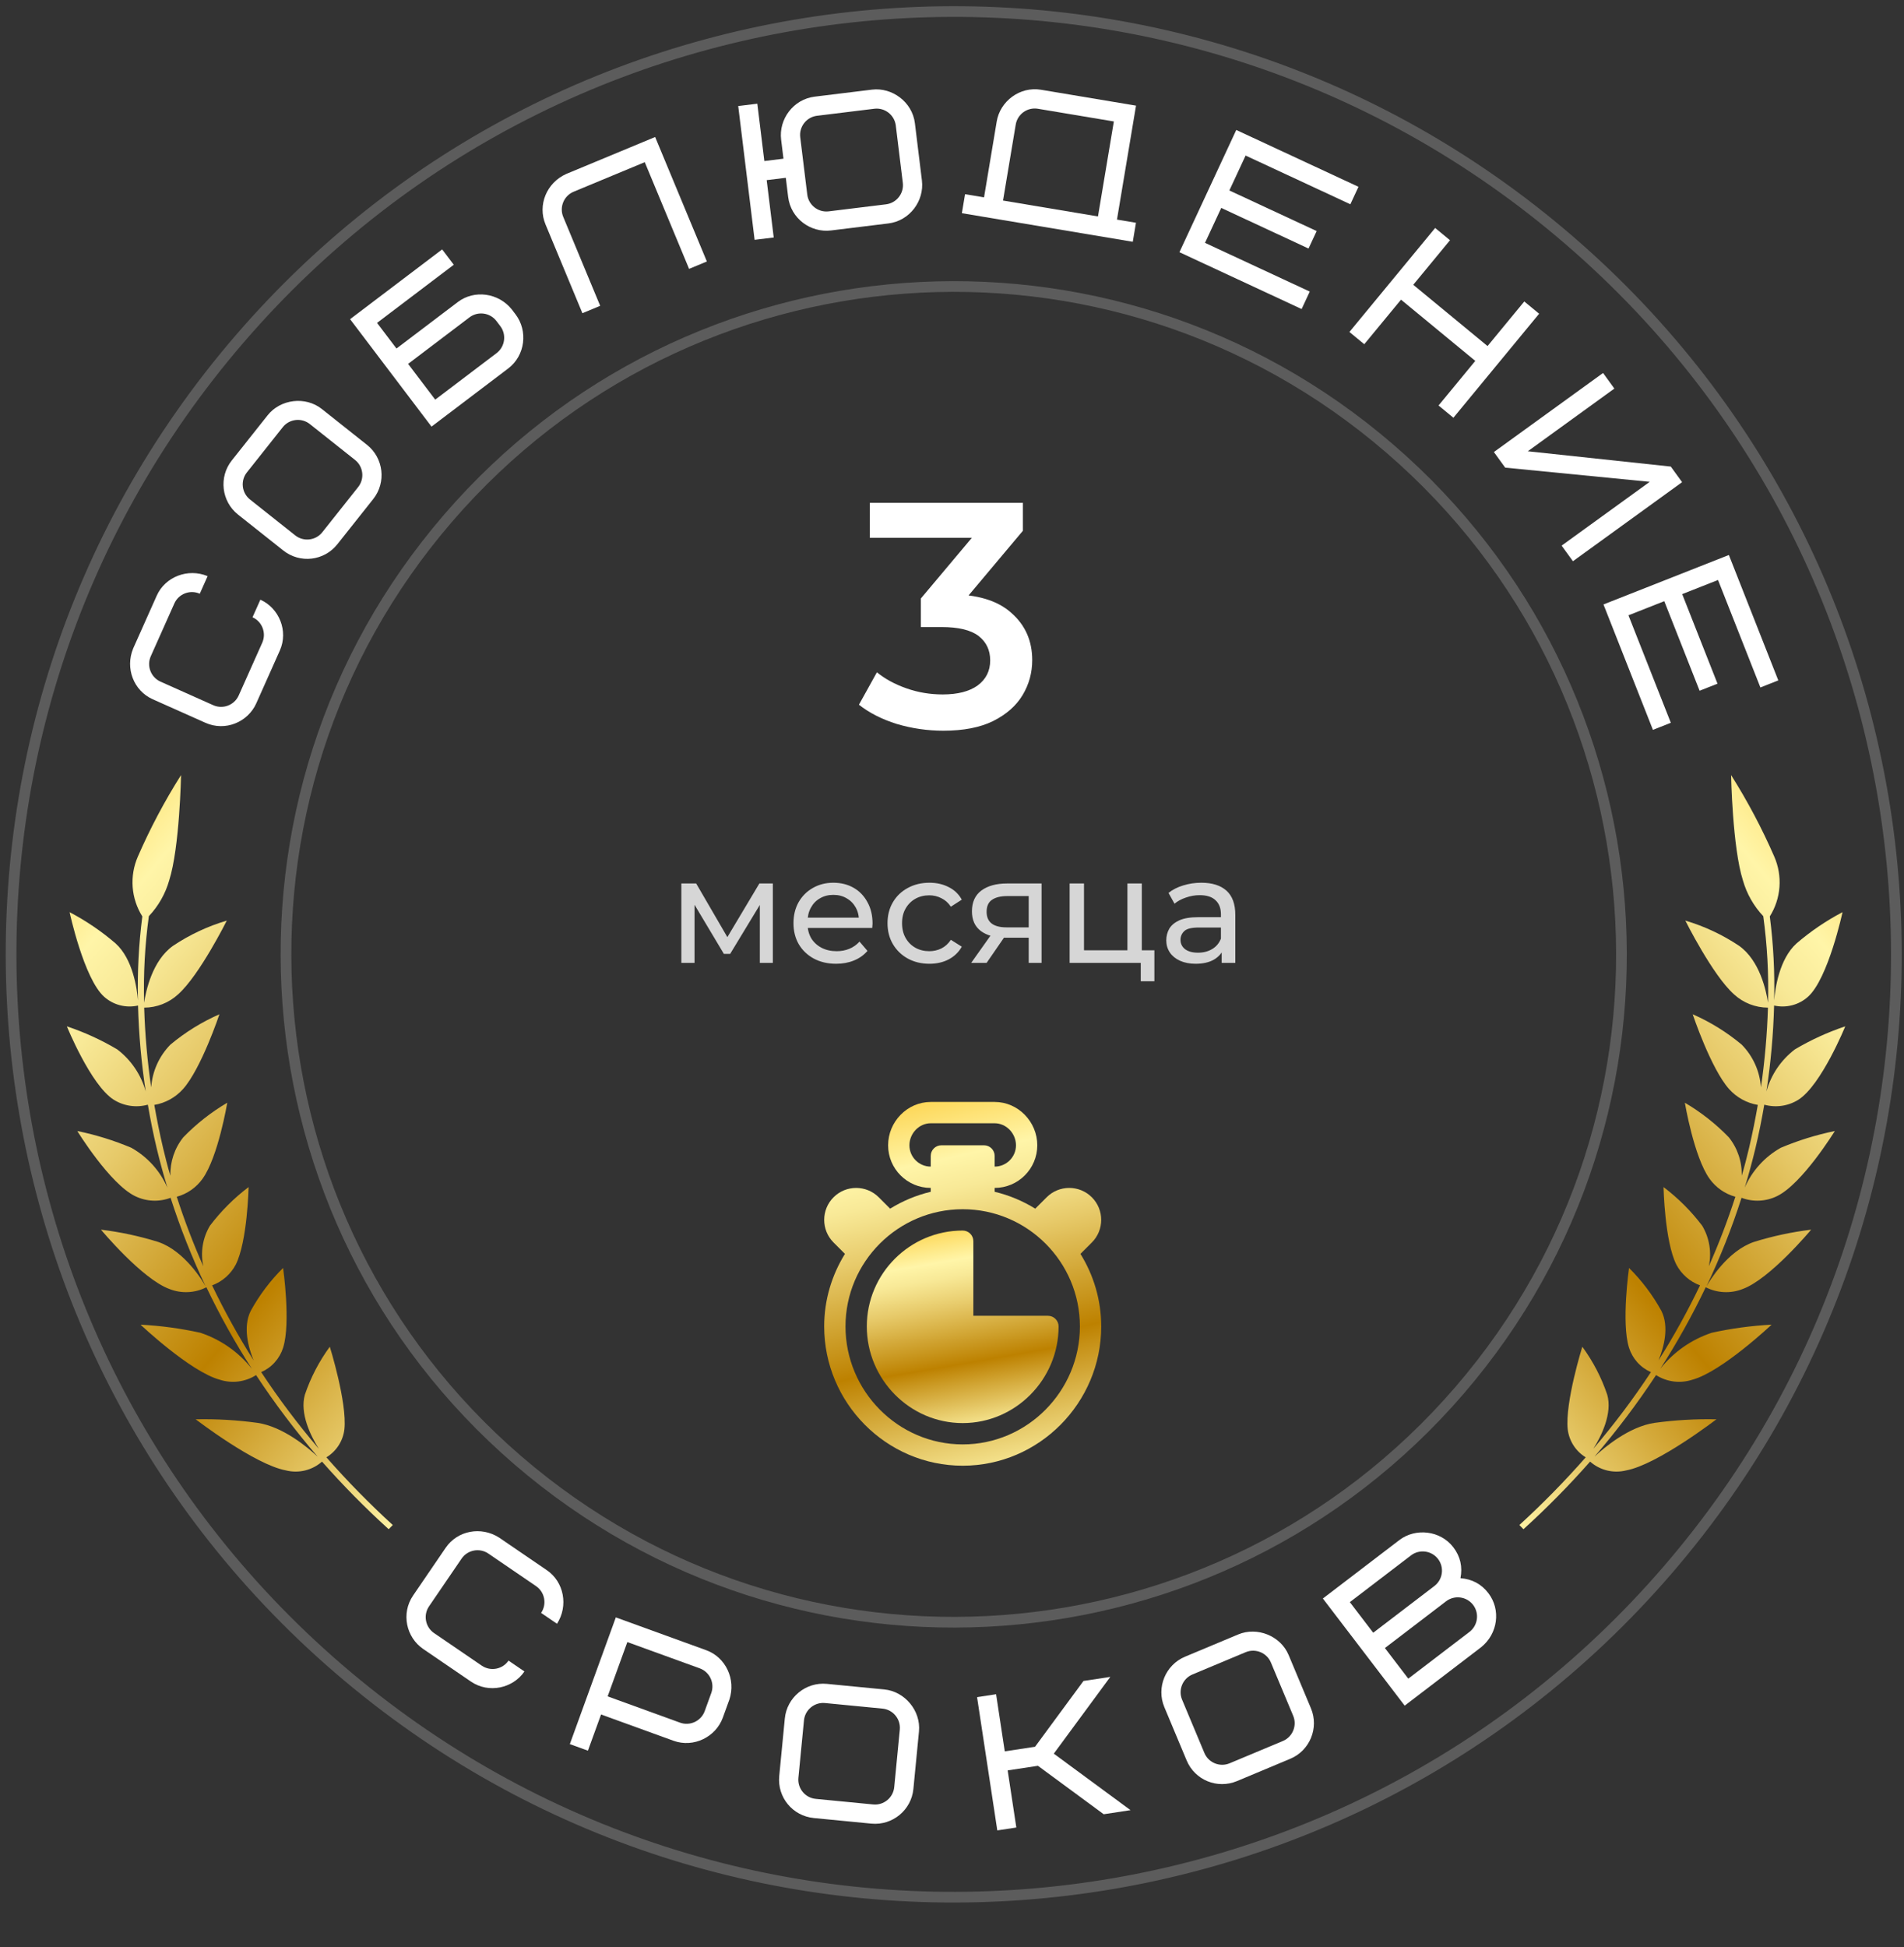 <svg width="178" height="182" viewBox="0 0 178 182" fill="none" xmlns="http://www.w3.org/2000/svg">
<rect x="0" y="0" width="178" height="182" fill="#333333" stroke="none"/>
<path d="M41.879 48.448C64.389 22.334 103.806 19.413 129.919 41.924C156.032 64.434 158.953 103.851 136.443 129.964C113.933 156.077 74.516 158.998 48.403 136.488C22.29 113.978 19.369 74.561 41.879 48.448Z" stroke="white" stroke-opacity="0.2"/>
<path d="M22.413 31.668C54.191 -5.196 109.835 -9.32 146.699 22.458C183.563 54.235 187.687 109.88 155.909 146.744C124.132 183.607 68.487 187.731 31.623 155.954C-5.241 124.176 -9.364 68.532 22.413 31.668Z" stroke="white" stroke-opacity="0.2"/>
<path d="M88.189 68.3C86.71 68.3 85.26 68.09 83.84 67.67C82.439 67.23 81.26 66.63 80.299 65.87L81.98 62.84C82.74 63.46 83.659 63.96 84.74 64.34C85.82 64.72 86.95 64.91 88.129 64.91C89.529 64.91 90.62 64.63 91.4 64.07C92.18 63.49 92.57 62.71 92.57 61.73C92.57 60.77 92.21 60.01 91.49 59.45C90.769 58.89 89.609 58.61 88.01 58.61H86.09V55.94L92.09 48.8L92.6 50.27H81.32V47H95.629V49.61L89.629 56.75L87.59 55.55H88.76C91.34 55.55 93.269 56.13 94.549 57.29C95.85 58.43 96.499 59.9 96.499 61.7C96.499 62.88 96.2 63.97 95.6 64.97C94.999 65.97 94.079 66.78 92.84 67.4C91.62 68 90.07 68.3 88.189 68.3Z" fill="white"/>
<path d="M63.697 90V82.58H65.084L68.275 88.068H67.716L70.992 82.58H72.251V90H71.034V84.092L71.257 84.218L68.261 89.16H67.674L64.663 84.12L64.93 84.064V90H63.697ZM78.171 90.084C77.378 90.084 76.678 89.921 76.071 89.594C75.474 89.267 75.007 88.819 74.671 88.25C74.345 87.681 74.181 87.027 74.181 86.29C74.181 85.553 74.34 84.899 74.657 84.33C74.984 83.761 75.427 83.317 75.987 83C76.557 82.673 77.196 82.51 77.905 82.51C78.624 82.51 79.259 82.669 79.809 82.986C80.36 83.303 80.789 83.751 81.097 84.33C81.415 84.899 81.573 85.567 81.573 86.332C81.573 86.388 81.569 86.453 81.559 86.528C81.559 86.603 81.555 86.673 81.545 86.738H75.231V85.772H80.845L80.299 86.108C80.309 85.632 80.211 85.207 80.005 84.834C79.8 84.461 79.515 84.171 79.151 83.966C78.797 83.751 78.381 83.644 77.905 83.644C77.439 83.644 77.023 83.751 76.659 83.966C76.295 84.171 76.011 84.465 75.805 84.848C75.6 85.221 75.497 85.651 75.497 86.136V86.36C75.497 86.855 75.609 87.298 75.833 87.69C76.067 88.073 76.389 88.371 76.799 88.586C77.21 88.801 77.681 88.908 78.213 88.908C78.652 88.908 79.049 88.833 79.403 88.684C79.767 88.535 80.085 88.311 80.355 88.012L81.097 88.88C80.761 89.272 80.341 89.571 79.837 89.776C79.343 89.981 78.787 90.084 78.171 90.084ZM86.892 90.084C86.136 90.084 85.46 89.921 84.862 89.594C84.274 89.267 83.812 88.819 83.476 88.25C83.14 87.681 82.972 87.027 82.972 86.29C82.972 85.553 83.14 84.899 83.476 84.33C83.812 83.761 84.274 83.317 84.862 83C85.46 82.673 86.136 82.51 86.892 82.51C87.564 82.51 88.162 82.645 88.684 82.916C89.216 83.177 89.627 83.569 89.916 84.092L88.894 84.75C88.652 84.386 88.353 84.12 87.998 83.952C87.653 83.775 87.28 83.686 86.878 83.686C86.393 83.686 85.959 83.793 85.576 84.008C85.194 84.223 84.89 84.526 84.666 84.918C84.442 85.301 84.33 85.758 84.33 86.29C84.33 86.822 84.442 87.284 84.666 87.676C84.89 88.068 85.194 88.371 85.576 88.586C85.959 88.801 86.393 88.908 86.878 88.908C87.28 88.908 87.653 88.824 87.998 88.656C88.353 88.479 88.652 88.208 88.894 87.844L89.916 88.488C89.627 89.001 89.216 89.398 88.684 89.678C88.162 89.949 87.564 90.084 86.892 90.084ZM96.17 90V87.396L96.38 87.648H94.014C93.025 87.648 92.25 87.438 91.69 87.018C91.139 86.598 90.864 85.987 90.864 85.184C90.864 84.325 91.158 83.677 91.746 83.238C92.343 82.799 93.137 82.58 94.126 82.58H97.374V90H96.17ZM90.794 90L92.81 87.158H94.196L92.236 90H90.794ZM96.17 86.976V83.378L96.38 83.756H94.168C93.552 83.756 93.076 83.873 92.74 84.106C92.404 84.33 92.236 84.703 92.236 85.226C92.236 86.197 92.861 86.682 94.112 86.682H96.38L96.17 86.976ZM99.996 90V82.58H101.34V88.824H105.4V82.58H106.744V90H99.996ZM106.646 91.722V89.93L106.982 90H105.4V88.824H107.92V91.722H106.646ZM114.212 90V88.432L114.142 88.138V85.464C114.142 84.895 113.974 84.456 113.638 84.148C113.312 83.831 112.817 83.672 112.154 83.672C111.716 83.672 111.286 83.747 110.866 83.896C110.446 84.036 110.092 84.227 109.802 84.47L109.242 83.462C109.625 83.154 110.082 82.921 110.614 82.762C111.156 82.594 111.72 82.51 112.308 82.51C113.326 82.51 114.11 82.757 114.66 83.252C115.211 83.747 115.486 84.503 115.486 85.52V90H114.212ZM111.776 90.084C111.226 90.084 110.74 89.991 110.32 89.804C109.91 89.617 109.592 89.361 109.368 89.034C109.144 88.698 109.032 88.32 109.032 87.9C109.032 87.499 109.126 87.135 109.312 86.808C109.508 86.481 109.821 86.22 110.25 86.024C110.689 85.828 111.277 85.73 112.014 85.73H114.366V86.696H112.07C111.398 86.696 110.946 86.808 110.712 87.032C110.479 87.256 110.362 87.527 110.362 87.844C110.362 88.208 110.507 88.502 110.796 88.726C111.086 88.941 111.487 89.048 112 89.048C112.504 89.048 112.943 88.936 113.316 88.712C113.699 88.488 113.974 88.161 114.142 87.732L114.408 88.656C114.231 89.095 113.918 89.445 113.47 89.706C113.022 89.958 112.458 90.084 111.776 90.084Z" fill="white" fill-opacity="0.8"/>
<path d="M101.009 117.201L102.074 116.136C103.239 114.971 103.239 113.076 102.074 111.911C100.908 110.745 99.013 110.745 97.848 111.911L96.784 112.975C95.625 112.259 94.35 111.72 92.988 111.397V111.035C95.186 111.035 96.973 109.248 96.973 107.051C96.973 104.853 95.186 103 92.988 103H87.012C84.814 103 83.027 104.853 83.027 107.051C83.027 109.248 84.814 111.035 87.012 111.035V111.397C85.65 111.72 84.375 112.259 83.216 112.975L82.152 111.911C80.987 110.745 79.092 110.745 77.926 111.911C76.761 113.076 76.761 114.971 77.926 116.136L78.991 117.201C77.769 119.177 77.051 121.496 77.051 123.984C77.051 131.124 82.86 137 90 137C97.14 137 102.949 131.124 102.949 123.984C102.949 121.496 102.231 119.177 101.009 117.201ZM85.019 107.051C85.019 105.953 85.913 104.992 87.012 104.992H92.988C94.087 104.992 94.981 105.953 94.981 107.051C94.981 108.149 94.087 109.043 92.988 109.043V108.047C92.988 107.496 92.543 107.051 91.992 107.051H88.008C87.457 107.051 87.012 107.496 87.012 108.047V109.043C85.913 109.043 85.019 108.149 85.019 107.051ZM90 135.008C83.958 135.008 79.043 130.026 79.043 123.984C79.043 117.943 83.958 113.027 90 113.027C96.042 113.027 100.957 117.943 100.957 123.984C100.957 130.026 96.042 135.008 90 135.008Z" fill="url(#paint0_linear_23178_571)"/>
<path d="M97.969 122.988H90.996V116.016C90.996 115.465 90.551 115.02 90 115.02C85.056 115.02 81.035 119.041 81.035 123.984C81.035 128.928 85.056 133.016 90 133.016C94.944 133.016 98.965 128.928 98.965 123.984C98.965 123.434 98.519 122.988 97.969 122.988Z" fill="url(#paint1_linear_23178_571)"/>
<path d="M31.659 135.1C31.367 135.555 30.975 135.936 30.514 136.217C32.465 138.438 34.536 140.55 36.718 142.544L36.336 142.937C34.143 140.948 32.062 138.838 30.104 136.617C29.652 137.017 29.108 137.3 28.522 137.444C27.935 137.587 27.323 137.586 26.736 137.44C23.814 136.908 18.295 132.662 18.295 132.662C20.232 132.622 22.17 132.735 24.09 132.998C26.465 133.355 28.766 135.286 29.699 136.157C27.617 133.741 25.693 131.193 23.939 128.529C23.44 128.848 22.877 129.052 22.29 129.127C21.702 129.202 21.106 129.146 20.543 128.962C17.796 128.219 13.14 123.818 13.14 123.818C15.021 123.915 16.891 124.168 18.73 124.573C20.629 125.203 22.302 126.373 23.545 127.94C21.969 125.492 20.55 122.947 19.296 120.32C18.766 120.591 18.185 120.746 17.591 120.774C16.996 120.803 16.403 120.705 15.849 120.487C13.285 119.56 9.44 114.938 9.44 114.938C11.253 115.157 13.042 115.541 14.786 116.084C17.272 116.93 18.95 119.748 19.228 120.237C17.951 117.554 16.855 114.789 15.947 111.959C15.415 112.16 14.848 112.251 14.279 112.225C13.711 112.199 13.154 112.058 12.642 111.809C10.275 110.674 7.227 105.718 7.227 105.718C8.956 106.072 10.647 106.596 12.274 107.282C13.777 108.124 14.963 109.435 15.652 111.014C15.267 109.751 14.939 108.534 14.657 107.365C14.32 105.951 14.048 104.58 13.822 103.256C13.287 103.405 12.726 103.44 12.176 103.36C11.626 103.279 11.098 103.085 10.627 102.789C8.48 101.418 6.251 95.933 6.251 95.933C7.892 96.482 9.47 97.203 10.958 98.086C12.252 99.071 13.189 100.452 13.624 102.019C13.215 99.36 12.975 96.678 12.904 93.988C12.348 94.114 11.771 94.105 11.219 93.962C10.668 93.82 10.159 93.547 9.734 93.167C7.842 91.475 6.506 85.26 6.506 85.26C8.045 86.068 9.486 87.047 10.804 88.18C12.425 89.643 12.804 92.395 12.9 93.507C12.833 90.885 12.969 88.26 13.305 85.658C12.786 84.831 12.476 83.889 12.403 82.915C12.331 81.941 12.497 80.964 12.887 80.068C14.036 77.427 15.386 74.879 16.926 72.445C16.926 72.445 16.796 79.233 15.816 82.296C15.46 83.545 14.808 84.691 13.916 85.635C13.548 88.316 13.4 91.022 13.472 93.727C13.641 92.626 14.231 89.79 16.177 88.406C17.723 87.372 19.418 86.577 21.202 86.049C21.202 86.049 18.652 91.163 16.652 92.941C15.787 93.739 14.655 94.182 13.479 94.185C13.555 96.681 13.774 99.169 14.134 101.64C14.238 100.135 14.876 98.717 15.932 97.641C17.318 96.484 18.861 95.529 20.514 94.803C20.514 94.803 18.816 99.892 17.107 101.799C16.407 102.581 15.461 103.102 14.426 103.277C14.655 104.578 14.918 105.921 15.246 107.306C15.455 108.142 15.654 109.012 15.932 109.9C15.894 108.597 16.32 107.324 17.134 106.307C18.353 105.048 19.736 103.96 21.246 103.072C21.246 103.072 20.399 108.136 18.941 110.174C18.354 110.998 17.501 111.595 16.525 111.862C17.238 114.069 18.067 116.237 19.007 118.357C18.727 117.062 18.947 115.709 19.625 114.57C20.659 113.205 21.875 111.989 23.241 110.956C23.241 110.956 23.133 116.04 22.04 118.205C21.568 119.103 20.78 119.793 19.828 120.144C20.984 122.554 22.28 124.895 23.708 127.155C23.215 125.947 22.691 124.037 23.436 122.536C24.247 121.058 25.267 119.704 26.465 118.518C26.465 118.518 27.199 123.643 26.469 125.967C26.31 126.472 26.045 126.938 25.691 127.332C25.338 127.727 24.903 128.041 24.418 128.253C26.063 130.749 27.86 133.14 29.801 135.413C29.054 134.232 28.003 132.109 28.503 130.36C29.046 128.756 29.832 127.246 30.832 125.88C30.832 125.88 32.462 131.091 32.197 133.594C32.135 134.131 31.95 134.646 31.659 135.1Z" fill="url(#paint2_linear_23178_571)"/>
<path d="M147.101 135.1C147.393 135.555 147.784 135.936 148.246 136.217C146.295 138.438 144.223 140.55 142.042 142.544L142.424 142.937C144.617 140.948 146.697 138.838 148.655 136.617C149.108 137.017 149.651 137.3 150.237 137.444C150.824 137.587 151.437 137.586 152.023 137.44C154.945 136.908 160.464 132.662 160.464 132.662C158.527 132.622 156.59 132.735 154.67 132.998C152.295 133.355 149.993 135.286 149.061 136.157C151.142 133.741 153.066 131.193 154.821 128.529C155.319 128.848 155.883 129.052 156.47 129.127C157.057 129.202 157.653 129.146 158.216 128.962C160.964 128.219 165.62 123.818 165.62 123.818C163.738 123.915 161.869 124.168 160.029 124.573C158.131 125.203 156.457 126.373 155.215 127.94C156.79 125.492 158.209 122.947 159.463 120.32C159.993 120.591 160.574 120.746 161.169 120.774C161.763 120.803 162.357 120.705 162.91 120.487C165.474 119.56 169.319 114.938 169.319 114.938C167.506 115.157 165.717 115.541 163.973 116.084C161.487 116.93 159.81 119.748 159.531 120.237C160.809 117.554 161.905 114.789 162.812 111.959C163.344 112.16 163.912 112.251 164.48 112.225C165.049 112.199 165.606 112.058 166.117 111.809C168.484 110.674 171.533 105.718 171.533 105.718C169.803 106.072 168.112 106.596 166.486 107.282C164.982 108.124 163.796 109.435 163.107 111.014C163.492 109.751 163.82 108.534 164.102 107.365C164.44 105.951 164.712 104.58 164.937 103.256C165.473 103.405 166.034 103.44 166.584 103.36C167.134 103.279 167.661 103.085 168.132 102.789C170.279 101.418 172.508 95.933 172.508 95.933C170.867 96.482 169.289 97.203 167.801 98.086C166.507 99.071 165.571 100.452 165.135 102.019C165.544 99.36 165.785 96.678 165.856 93.988C166.411 94.114 166.989 94.105 167.54 93.962C168.092 93.82 168.601 93.547 169.025 93.167C170.917 91.475 172.253 85.26 172.253 85.26C170.715 86.068 169.273 87.047 167.955 88.18C166.335 89.643 165.956 92.395 165.859 93.507C165.926 90.885 165.791 88.26 165.454 85.658C165.974 84.831 166.283 83.889 166.356 82.915C166.429 81.941 166.263 80.964 165.872 80.068C164.723 77.427 163.373 74.879 161.834 72.445C161.834 72.445 161.963 79.233 162.943 82.296C163.299 83.545 163.951 84.691 164.843 85.635C165.211 88.316 165.36 91.022 165.288 93.727C165.119 92.626 164.528 89.79 162.583 88.406C161.036 87.372 159.342 86.577 157.557 86.049C157.557 86.049 160.107 91.163 162.107 92.941C162.972 93.739 164.104 94.182 165.281 94.185C165.204 96.681 164.985 99.169 164.625 101.64C164.521 100.135 163.884 98.717 162.827 97.641C161.441 96.484 159.899 95.529 158.245 94.803C158.245 94.803 159.943 99.892 161.652 101.799C162.353 102.581 163.298 103.102 164.333 103.277C164.104 104.578 163.841 105.921 163.513 107.306C163.304 108.142 163.105 109.012 162.827 109.9C162.866 108.597 162.439 107.324 161.625 106.307C160.407 105.048 159.023 103.96 157.513 103.072C157.513 103.072 158.36 108.136 159.818 110.174C160.405 110.998 161.259 111.595 162.234 111.862C161.521 114.069 160.693 116.237 159.752 118.357C160.033 117.062 159.812 115.709 159.135 114.57C158.101 113.205 156.884 111.989 155.519 110.956C155.519 110.956 155.626 116.04 156.719 118.205C157.192 119.103 157.98 119.793 158.931 120.144C157.775 122.554 156.479 124.895 155.051 127.155C155.544 125.947 156.069 124.037 155.323 122.536C154.512 121.058 153.492 119.704 152.294 118.518C152.294 118.518 151.561 123.643 152.29 125.967C152.449 126.472 152.714 126.938 153.068 127.332C153.422 127.727 153.856 128.041 154.341 128.253C152.697 130.749 150.899 133.14 148.958 135.413C149.705 134.232 150.757 132.109 150.256 130.36C149.713 128.756 148.928 127.246 147.927 125.88C147.927 125.88 146.297 131.091 146.562 133.594C146.625 134.131 146.809 134.646 147.101 135.1Z" fill="url(#paint3_linear_23178_571)"/>
<path d="M12.454 60.603L14.655 55.672C15.44 53.913 17.564 53.087 19.41 53.852L18.676 55.496C17.772 55.092 16.702 55.502 16.299 56.406L14.097 61.337C13.694 62.241 14.103 63.31 15.007 63.714L19.938 65.916C20.842 66.319 21.912 65.91 22.315 65.006L24.517 60.075C24.92 59.171 24.511 58.101 23.607 57.698L24.341 56.054C26.083 56.832 26.982 58.968 26.16 60.809L23.959 65.74C23.174 67.499 21.061 68.389 19.204 67.559L14.273 65.358C12.498 64.565 11.681 62.466 12.454 60.603Z" fill="white"/>
<path d="M33.194 42.993L28.965 39.637C28.189 39.021 27.051 39.152 26.436 39.928L23.079 44.158C22.464 44.933 22.595 46.071 23.37 46.687L27.6 50.043C28.376 50.659 29.514 50.528 30.129 49.752L33.486 45.522C34.101 44.747 33.97 43.609 33.194 42.993ZM30.083 38.227L34.313 41.583C35.864 42.814 36.126 45.09 34.896 46.641L31.539 50.871C30.297 52.436 28.046 52.695 26.481 51.453L22.251 48.097C20.7 46.866 20.438 44.59 21.669 43.039L25.026 38.809C26.212 37.314 28.546 37.007 30.083 38.227Z" fill="white"/>
<path d="M46.772 30.483L46.414 30.01C45.816 29.221 44.681 29.065 43.892 29.663L38.154 34.012L40.687 37.354L46.425 33.005C47.214 32.407 47.37 31.272 46.772 30.483ZM47.848 28.923L48.207 29.396C49.359 30.916 49.119 33.222 47.512 34.44L40.34 39.876L32.729 29.834L41.336 23.311L42.423 24.745L35.251 30.181L37.066 32.577L42.804 28.228C44.34 27.065 46.598 27.363 47.848 28.923Z" fill="white"/>
<path d="M52.937 16.259L61.248 12.806L66.083 24.441L64.421 25.132L60.277 15.159L53.628 17.921C52.714 18.301 52.276 19.36 52.656 20.274L56.11 28.585L54.448 29.276L50.994 20.965C50.248 19.17 51.096 17.083 52.937 16.259Z" fill="white"/>
<path d="M84.402 17.092L83.745 11.732C83.624 10.75 82.722 10.044 81.739 10.165L76.379 10.822C75.397 10.942 74.691 11.845 74.812 12.827L75.469 18.187C75.589 19.17 76.491 19.875 77.474 19.755L82.834 19.098C83.817 18.977 84.522 18.075 84.402 17.092ZM70.8 9.692L71.457 15.052L73.244 14.833L73.025 13.046C72.793 11.152 74.159 9.28 76.16 9.035L81.52 8.378C83.396 8.148 85.288 9.53 85.531 11.514L86.188 16.873C86.42 18.767 85.054 20.639 83.053 20.884L77.693 21.541C75.781 21.776 73.929 20.425 73.682 18.406L73.463 16.619L71.676 16.838L72.333 22.198L70.546 22.417L69.014 9.911L70.8 9.692Z" fill="white"/>
<path d="M94.958 11.644L93.771 18.746L102.647 20.23L104.131 11.353L97.03 10.166C96.053 10.002 95.121 10.668 94.958 11.644ZM89.923 19.927L90.22 18.152L91.995 18.449L93.182 11.348C93.497 9.466 95.338 8.058 97.327 8.39L106.204 9.874L104.423 20.526L106.198 20.823L105.901 22.599L89.923 19.927Z" fill="white"/>
<path d="M116.448 14.539L114.93 17.803L123.091 21.598L122.331 23.23L114.171 19.435L112.653 22.7L122.446 27.254L121.686 28.886L110.262 23.573L115.575 12.148L127 17.461L126.241 19.093L116.448 14.539Z" fill="white"/>
<path d="M135.557 22.454L132.122 26.62L139.066 32.346L142.501 28.179L143.89 29.324L135.875 39.046L134.486 37.901L137.921 33.734L130.977 28.009L127.542 32.175L126.153 31.03L134.169 21.309L135.557 22.454Z" fill="white"/>
<path d="M139.66 42.252L149.866 34.863L150.922 36.321L142.83 42.18L156.199 43.611L157.255 45.069L147.049 52.458L145.993 51L154.231 45.036L140.716 43.71L139.66 42.252Z" fill="white"/>
<path d="M160.613 54.211L157.264 55.532L160.565 63.904L158.891 64.564L155.589 56.192L152.24 57.513L156.202 67.559L154.528 68.22L149.905 56.498L161.627 51.876L166.249 63.597L164.575 64.258L160.613 54.211Z" fill="white"/>
<path d="M46.67 143.726L51.13 146.771C52.72 147.857 53.155 150.093 52.073 151.774L50.586 150.759C51.145 149.941 50.932 148.815 50.115 148.257L45.655 145.212C44.837 144.654 43.712 144.866 43.153 145.684L40.109 150.144C39.55 150.961 39.763 152.087 40.58 152.645L45.04 155.69C45.858 156.248 46.983 156.036 47.541 155.218L49.028 156.233C47.952 157.809 45.69 158.313 44.025 157.177L39.565 154.132C37.975 153.046 37.475 150.809 38.622 149.129L41.667 144.669C42.763 143.064 44.974 142.634 46.67 143.726Z" fill="white"/>
<path d="M65.881 159.94L66.495 158.248C66.833 157.317 66.348 156.279 65.417 155.941L58.649 153.485L56.807 158.561L63.575 161.017C64.505 161.355 65.543 160.87 65.881 159.94ZM68.187 158.862L67.573 160.554C66.922 162.347 64.855 163.397 62.96 162.709L56.192 160.253L54.964 163.637L53.272 163.022L57.571 151.179L66.031 154.249C67.842 154.907 68.818 156.965 68.187 158.862Z" fill="white"/>
<path d="M83.599 167.046L84.12 161.671C84.216 160.685 83.488 159.801 82.503 159.705L77.128 159.184C76.143 159.088 75.258 159.816 75.162 160.802L74.641 166.176C74.545 167.162 75.273 168.046 76.259 168.142L81.633 168.663C82.619 168.759 83.503 168.031 83.599 167.046ZM85.912 161.845L85.39 167.219C85.199 169.19 83.43 170.646 81.46 170.455L76.085 169.933C74.096 169.74 72.656 167.991 72.849 166.002L73.371 160.628C73.562 158.657 75.331 157.201 77.302 157.392L82.677 157.914C84.576 158.098 86.102 159.892 85.912 161.845Z" fill="white"/>
<path d="M103.8 156.74L98.517 163.915L105.692 169.197L103.183 169.578L97.033 165.05L94.204 165.48L95.014 170.819L93.235 171.089L91.343 158.632L93.123 158.362L93.933 163.7L96.763 163.271L101.291 157.121L103.8 156.74Z" fill="white"/>
<path d="M120.898 160.377L118.813 155.396C118.431 154.482 117.371 154.048 116.458 154.43L111.476 156.515C110.563 156.898 110.129 157.957 110.511 158.871L112.596 163.852C112.978 164.765 114.038 165.2 114.951 164.817L119.933 162.732C120.846 162.35 121.28 161.29 120.898 160.377ZM120.473 154.701L122.558 159.682C123.323 161.508 122.454 163.628 120.628 164.393L115.647 166.478C113.803 167.249 111.707 166.39 110.936 164.547L108.851 159.566C108.086 157.739 108.955 155.619 110.781 154.855L115.763 152.77C117.523 152.033 119.716 152.891 120.473 154.701Z" fill="white"/>
<path d="M138.472 153.963L131.32 159.427L123.671 149.414L130.822 143.951C132.324 142.803 134.656 143.038 135.869 144.626C136.524 145.484 136.742 146.451 136.535 147.514C137.616 147.595 138.491 148.059 139.147 148.917C140.327 150.462 140.041 152.696 138.472 153.963ZM135.193 149.672L129.472 154.043L131.657 156.904L137.379 152.533C138.165 151.932 138.317 150.796 137.716 150.01C137.115 149.223 135.98 149.071 135.193 149.672ZM126.194 149.752L128.379 152.613L134.101 148.242C134.887 147.641 135.039 146.505 134.438 145.719C133.837 144.932 132.702 144.78 131.915 145.381L126.194 149.752Z" fill="white"/>
<defs>
<linearGradient id="paint0_linear_23178_571" x1="60.279" y1="104.107" x2="69.42" y2="144.304" gradientUnits="userSpaceOnUse">
<stop offset="0.01" stop-color="#FBC01B"/>
<stop offset="0.25" stop-color="#FFF5A8"/>
<stop offset="0.32" stop-color="#F8E997"/>
<stop offset="0.44" stop-color="#E7CA6A"/>
<stop offset="0.61" stop-color="#CA9922"/>
<stop offset="0.69" stop-color="#BD8100"/>
<stop offset="1" stop-color="#FFF5A8"/>
</linearGradient>
<linearGradient id="paint1_linear_23178_571" x1="69.424" y1="115.605" x2="73.2" y2="137.325" gradientUnits="userSpaceOnUse">
<stop offset="0.01" stop-color="#FBC01B"/>
<stop offset="0.25" stop-color="#FFF5A8"/>
<stop offset="0.32" stop-color="#F8E997"/>
<stop offset="0.44" stop-color="#E7CA6A"/>
<stop offset="0.61" stop-color="#CA9922"/>
<stop offset="0.69" stop-color="#BD8100"/>
<stop offset="1" stop-color="#FFF5A8"/>
</linearGradient>
<linearGradient id="paint2_linear_23178_571" x1="-13.559" y1="84.473" x2="45.035" y2="133.823" gradientUnits="userSpaceOnUse">
<stop offset="0.01" stop-color="#FBC01B"/>
<stop offset="0.25" stop-color="#FFF5A8"/>
<stop offset="0.32" stop-color="#F8E997"/>
<stop offset="0.44" stop-color="#E7CA6A"/>
<stop offset="0.61" stop-color="#CA9922"/>
<stop offset="0.69" stop-color="#BD8100"/>
<stop offset="1" stop-color="#FFF5A8"/>
</linearGradient>
<linearGradient id="paint3_linear_23178_571" x1="192.318" y1="84.473" x2="133.724" y2="133.823" gradientUnits="userSpaceOnUse">
<stop offset="0.01" stop-color="#FBC01B"/>
<stop offset="0.25" stop-color="#FFF5A8"/>
<stop offset="0.32" stop-color="#F8E997"/>
<stop offset="0.44" stop-color="#E7CA6A"/>
<stop offset="0.61" stop-color="#CA9922"/>
<stop offset="0.69" stop-color="#BD8100"/>
<stop offset="1" stop-color="#FFF5A8"/>
</linearGradient>
</defs>
</svg>
